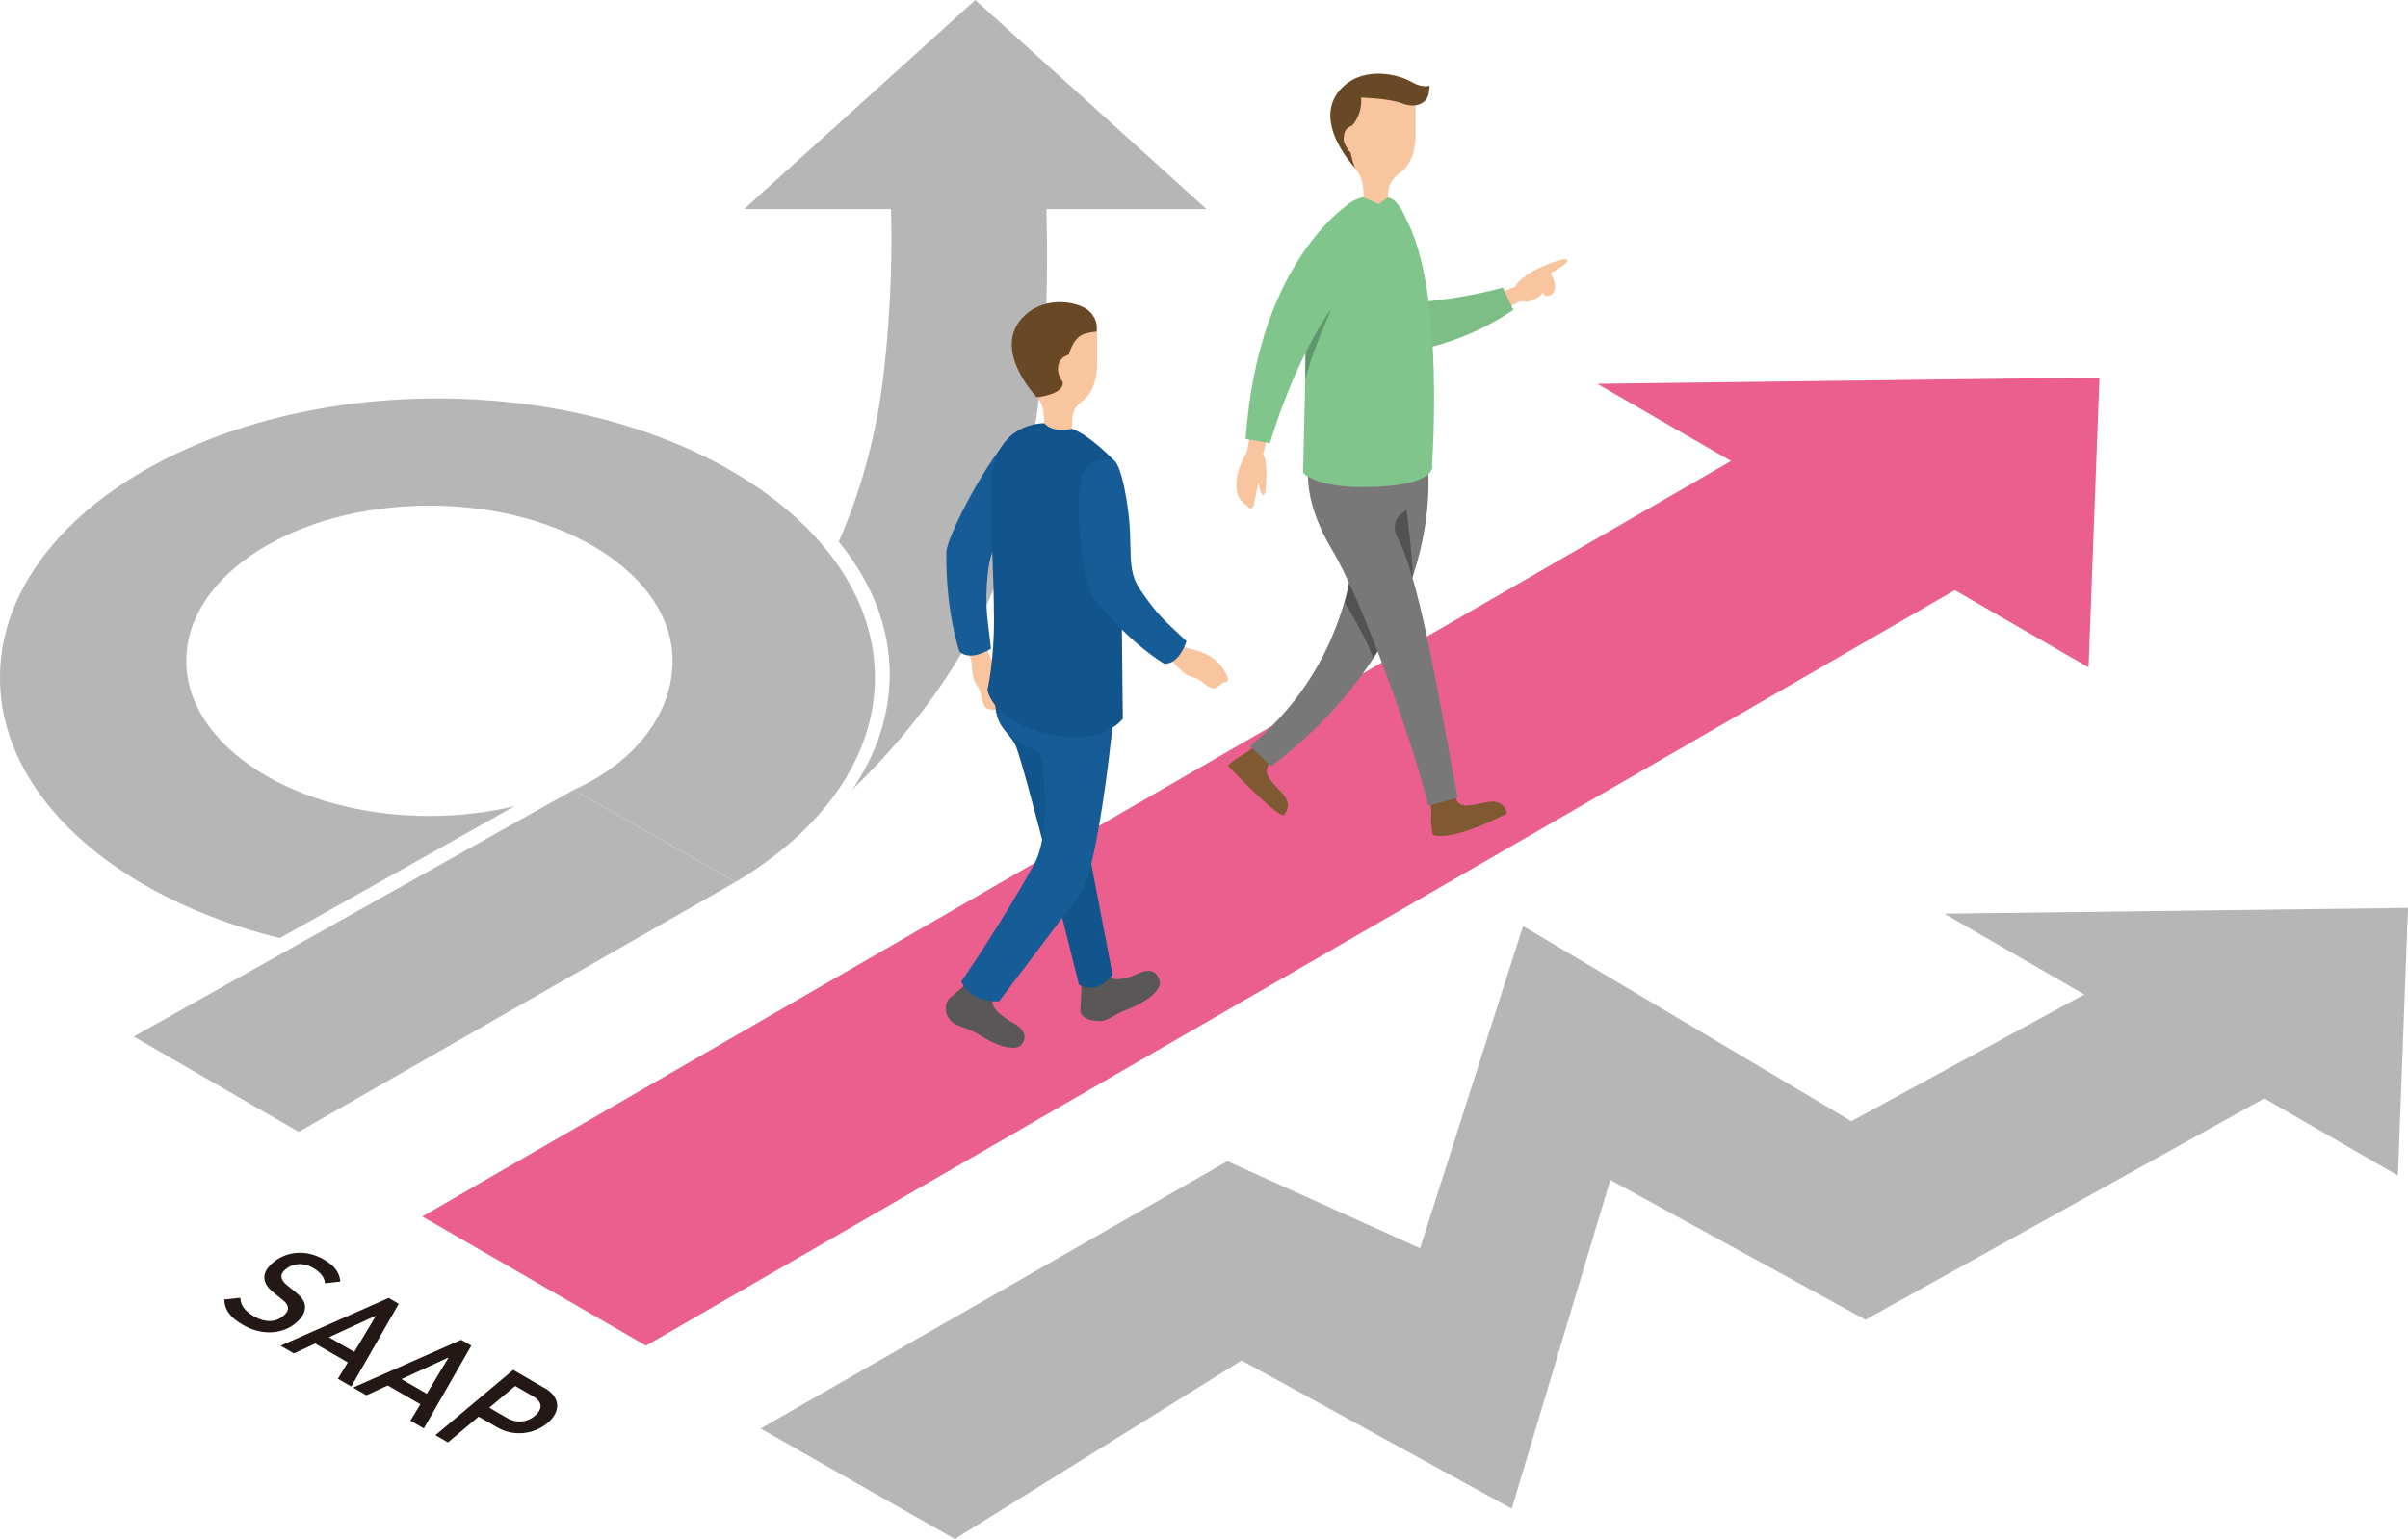 <?xml version="1.0" encoding="UTF-8"?>
<svg id="_レイヤー_2" data-name="レイヤー 2" xmlns="http://www.w3.org/2000/svg" viewBox="0 0 506.58 323.8">
  <defs>
    <style>
      .cls-1 {
        fill: #b6b6b7;
      }

      .cls-1, .cls-2, .cls-3, .cls-4, .cls-5, .cls-6, .cls-7, .cls-8, .cls-9, .cls-10, .cls-11, .cls-12, .cls-13, .cls-14 {
        stroke-width: 0px;
      }

      .cls-2 {
        fill: #694825;
      }

      .cls-3 {
        fill: #11558c;
      }

      .cls-4 {
        fill: #f8c59f;
      }

      .cls-5 {
        fill: #545251;
      }

      .cls-6 {
        fill: #231815;
      }

      .cls-7 {
        fill: #60976a;
      }

      .cls-8 {
        fill: #7e5931;
      }

      .cls-9 {
        fill: #7cbe86;
      }

      .cls-10 {
        fill: #797878;
      }

      .cls-11 {
        fill: #80c58b;
      }

      .cls-12 {
        fill: #ea5f8e;
      }

      .cls-13 {
        fill: #165c96;
      }

      .cls-14 {
        fill: #595757;
      }
    </style>
  </defs>
  <g id="_レイヤー_1-2" data-name="レイヤー 1">
    <g>
      <path class="cls-1" d="M92.02,83.84C41.2,83.84,0,110.14,0,142.58c0,24.97,24.42,46.3,58.85,54.8l49.42-27.77c-5.58,1.33-11.62,2.07-17.93,2.07-28.25,0-51.15-14.62-51.15-32.65s22.9-32.65,51.15-32.65,51.15,14.62,51.15,32.65c0,11.02-7.71,21.25-20.8,27.16l34.07,19.37c18.03-10.72,29.3-26.01,29.3-42.98,0-32.44-41.2-58.74-92.02-58.74Z"/>
      <g>
        <polygon class="cls-1" points="120.68 166.19 28.12 218.09 62.84 238.14 154.74 185.56 120.68 166.19"/>
        <path class="cls-1" d="M253.81,43.99L205.18,0l-48.64,43.99h30.9c.19,6.35.27,19.84-1.68,35.8-2.04,16.77-7.22,29.52-9.32,34.17,6.85,8.37,10.74,17.9,10.74,28,0,8.39-2.74,16.62-7.87,24.17,14.53-14.04,25.64-30.3,31.1-45.9,5.24-14.98,7.58-30.13,8.91-43.12,1.19-11.58,1-26.25.82-33.13h33.66Z"/>
      </g>
    </g>
    <polygon class="cls-12" points="420.21 118.99 135.91 283.13 88.83 255.95 373.13 91.81 420.21 118.99"/>
    <polygon class="cls-12" points="336.02 80.75 439.38 140.42 441.67 79.42 336.02 80.75"/>
    <polygon class="cls-1" points="446.61 204.81 389.48 235.9 320.41 194.84 298.75 262.63 258.2 244.31 160.01 300.56 200.87 323.8 261.2 286.25 318.03 317.42 338.76 248.26 392.45 277.67 484.4 226.63 446.61 204.81"/>
    <polygon class="cls-1" points="409.03 192.24 504.46 247.34 506.58 191.02 409.03 192.24"/>
    <g>
      <path class="cls-4" d="M207.41,135.02s.12,2.27,1.57,4.31c1.44,2.04,2.18,3.22,2.58,5.54.3,1.72-.22,4.46-.69,4.7-.61.31-.88-.12-1.17-.27,0,0-1.36.14-2.09-.22-.78-.39-1.14-2.41-1.18-2.68-.32-2.28-1.72-2.02-1.91-5.52-.1-1.77-.24-2.41-.72-3.06s3.6-2.8,3.6-2.8Z"/>
      <path class="cls-13" d="M201.83,137.08s-2.9-8.33-2.74-20.84c.05-3.49,9.14-20.57,14.1-24.96,0,0,3.37-.35,7.83,4.94,0,0-1.26,1.37-6.65,9.94-4.46,7.08-6.01,9.29-6.56,14.46-.74,7.08.01,9.73.67,15.87,0,0-4.26,2.81-6.64.6Z"/>
      <path class="cls-14" d="M243.93,206.39s-.47-3.41-4.37-1.6c-3.91,1.81-6.5,1.7-6.76-.71l-5.34,2.13s.06.68.01,2.37c-.06,2.16-.22,4.08-.22,4.08,0,0,.08,2.2,4.29,2.16,1.48-.01,3.08-1.48,5.49-2.39,4.91-1.87,7.46-4.5,6.9-6.04Z"/>
      <path class="cls-3" d="M234.06,205.1l-11.26-58.55-13.46-2.13s-.31,3.89.48,6.44,2.69,3.75,3.71,5.72c1.84,3.57,13.44,50.57,13.44,50.57,0,0,3.73,2.41,7.09-2.05Z"/>
      <path class="cls-14" d="M214.95,219.73s2.11-2.3-1.65-4.4-5.68-4.35-3.88-5.97l-4.51-3.83s-1.4,1.34-3.06,2.73c-2,1.67-2.34,2-2.34,2,0,0-1.67,2.5.77,4.74,1.09,1.01,3.56,1.3,5.72,2.71,4.4,2.87,8.03,3.4,8.94,2.03Z"/>
      <path class="cls-13" d="M209.75,149.9c.37,2.94,3.44,5.92,6.47,7.29.83.38,2.92.43,3.08,3.74.09,1.89,1.87,14.43-1.84,21.11-7,12.57-15.22,24.46-15.22,24.46,0,0,1.5,4.38,7.92,4.19,0,0,13.12-17.27,17.09-22.64,3.97-5.36,7.2-38.94,7.2-38.94"/>
      <path class="cls-4" d="M230.8,76.88v-6.41c0-3.13-3.06-4.25-6.83-4.25-3.77,0-6.83,2.54-6.83,5.67l-.19,9.28s-.07.68,1.19,2.41c.89,1.23,1.61,1.76,1.54,7.03l5.8,1.17c.06-3.99-.19-5.58,2.32-7.49,3.12-2.38,3-7.42,3-7.42Z"/>
      <path class="cls-2" d="M223.53,80.27c-.58-.53-.99-1.92-.96-2.76.09-2.01,1.26-2.5,2.3-2.94,0,0,.81-3.35,2.98-4.21,1.34-.53,2.85-.58,2.85-.58.06-.66.32-2.33-1.36-4.14-1.93-2.08-9.11-3.68-13.8.76-7.32,6.92,2.6,17.21,2.6,17.21,0,0,5.98-.65,5.4-3.33Z"/>
      <path class="cls-3" d="M219.68,89.05s-10.89-.32-11.15,13.24c-.16,8.14.55,18.52.58,28.15.03,8.64-1.38,14.72-1.38,14.72,0,0,.99,6.89,13.68,9.45,10.88,2.2,14.8-3.4,14.8-3.4l-.39-37.64-1.72-16.27.14-.54s-5.1-5.33-8.75-6.54c0,0-3.95.99-5.8-1.17Z"/>
      <path class="cls-4" d="M246.48,134.27s1.53,1.65,3.93,2.26,3.71,1.03,5.48,2.54c1.32,1.12,2.66,3.52,2.45,4-.27.63-.75.47-1.06.55,0,0-.95.98-1.73,1.18-.84.21-2.4-1.09-2.6-1.27-1.68-1.52-2.59-.42-4.96-2.95-1.2-1.28-1.71-1.67-2.49-1.86s.98-4.44.98-4.44Z"/>
      <path class="cls-13" d="M244.91,139.64s-6.68-3.75-14.6-13.45c-2.21-2.7-4.09-17.27-3.12-23.81,0,0,.23-6.81,7.04-5.61,0,0,1.68.35,3.06,10.38,1.13,8.28-.41,12.49,2.5,16.8,3.98,5.9,5.37,6.69,9.82,10.97,0,0-1.46,4.89-4.7,4.73Z"/>
    </g>
    <path class="cls-8" d="M306.17,167.86l-5.31,1.1s.35,1.1.22,3,.36,3.64.36,3.64c0,0,2.81,2.01,15.6-4.44,0,0-.38-3.04-4.06-2.41s-5.89,1.63-6.81-.9Z"/>
    <path class="cls-8" d="M267.07,160.72l-3.44-3.55s-.72.85-2.34,1.72c-1.62.87-2.96,2.19-2.96,2.19,0,0,8.76,9.4,11.61,10.5,0,0,2.3-1.87-.1-4.56-2.4-2.69-4.37-4.26-2.77-6.31Z"/>
    <path class="cls-4" d="M320.7,63.43c-.85-.14-1.4.19-1.4.19l-1.46.83-1.45-3.18,2.41-.98c.12-.47.94-1.3.94-1.3,0,0,.78-.65,1.5-1.21,0,0,3.65-2.29,6.87-2.99,0,0,1.4-.61,1.66,0s-3.58,2.71-3.58,2.71c0,0,.7,1.05.87,2.09s.09,2.27-1.13,2.62-1.31-.61-1.31-.61c0,0-1.99,2.15-3.93,1.83Z"/>
    <path class="cls-9" d="M271,72.06s23.32,9.23,47.36-6.84l-2.19-4.71s-18.39,5.27-33.38,2.55l-11.8,9Z"/>
    <path class="cls-10" d="M300.28,97.22l-14.79,2.94c.6,11.91.32,37.9-22.55,56.84l4.5,4.24c38.05-29.16,32.85-64.03,32.85-64.03Z"/>
    <path class="cls-5" d="M295.63,103.4l4.17-5.58-13.77.61c.32,6.46-.53,17.52-3.08,28.35,0,0,4.99,8.37,5.91,11.72,3.96-5.86,6.49-11.51,8.28-17.2.21-.68-.45-8.13-.94-11.41-.24-1.61-.57-6.47-.57-6.47Z"/>
    <path class="cls-10" d="M293.91,112.9c-.1-.18-1.69-3.27,1.54-5.29,2.67-1.67,4.03-1.56,4.06-3.26.07-3.96.29-6.45.29-6.45l-24.31-1.27s-2.25,7.42,4.75,19.06c5.86,9.74,16.46,38.59,20.28,53.86l6.16-1.74c-3.09-15.27-7.61-45.49-12.77-54.91Z"/>
    <path class="cls-11" d="M301.27,97.62s-.09-54.13-9.21-56.07h-5.33c-11.74,2.15-12.1,36.86-12.1,36.86l-.5,21.09s2.98,3.6,15.9,2.9c12.91-.7,11.25-4.77,11.25-4.77Z"/>
    <path class="cls-11" d="M301.27,97.62s3.45-46.67-9.21-56.07h-5.33c-11.74,2.15-12.1,36.86-12.1,36.86"/>
    <path class="cls-4" d="M297.81,28.72v-6.4c0-3.13-3.06-4.25-6.83-4.25s-9.78,6.26-9.78,9.4l2.76,5.55s-.07.68,1.19,2.41c.89,1.23,1.78,2.42,1.71,6.12l3.16,1.38,1.96-1.38c.06-2.42.31-3.5,2.82-5.41,3.12-2.38,3-7.42,3-7.42Z"/>
    <path class="cls-2" d="M284.12,32.1c-.58-.53-1.49-2-1.46-2.84.09-2,.76-2.42,1.8-2.86,0,0,2.16-2.16,1.89-5.87,0,0,6.03.18,8.74,1.26,2.14.86,4.55.36,5.31-1.53.18-.46.29-1.27.36-2.25,0,0-1.44.63-3.88-.81s-9.64-3.4-14.32,1.03c-7.32,6.91,2.6,17.2,2.6,17.2,0,0-.46-.65-1.04-3.32Z"/>
    <path class="cls-4" d="M261.66,96.36c-1.44,2.66-1.85,5.41-1.34,7.43.44,1.75,1.97,2.5,1.97,2.5,0,0,.35.64.85.66.4.02.59-.54.59-.54l1.03-4.99c.1,1.12.41,2.68,1.05,2.71.37.02.46-1.01.46-1.01,0,0,.2-3.03.14-3.96s-.14-1.97-.14-1.97c0,0-.21-1.18-.54-1.56l.6-2.6-3.52-.65-.49,2.71s-.25.51-.66,1.29Z"/>
    <path class="cls-7" d="M280.01,65.24s-4.35,9.52-5.39,14.79v-7.71s3.55-6.6,5.39-7.09Z"/>
    <path class="cls-11" d="M284.82,42.19s-20.08,11.35-22.77,50.16l5.12.91s5.37-19.1,14.84-30.87c.82-1.02,1.66-1.96,2.52-2.81l.29-17.38Z"/>
    <g>
      <path class="cls-6" d="M71.58,269.65l-3.22.35c-.11-1.43-1.08-2.41-2.57-3.27-2.05-1.18-4.21-.93-5.7.32-.6.5-.98,1.06-.88,1.64.07.56.35,1.05,1.17,1.72l1.78,1.45c1.36,1.11,1.89,1.91,2,2.88.12,1.21-.51,2.44-1.94,3.63-3.01,2.53-7.39,2.54-11.05.42-2.61-1.51-3.89-3.06-3.99-5.37l3.37-.37c.08,1.74,1.13,2.89,2.88,3.91,2.3,1.33,4.51,1.3,6.12-.05.74-.62,1.12-1.21,1.02-1.82-.07-.56-.45-1.07-1.21-1.68l-1.78-1.42c-1.21-.99-1.89-1.97-1.96-2.99-.12-1.11.5-2.25,1.85-3.39,2.85-2.39,6.98-2.74,10.59-.65,2.32,1.34,3.36,2.72,3.54,4.68Z"/>
      <path class="cls-6" d="M73.89,291.72l-2.81-1.62,2.09-3.45-6.86-3.96-4.48,2.07-2.81-1.62,22.74-10.05,2.13,1.23-9.99,17.41ZM69.18,281.35l5.35,3.09,4.58-7.64-9.92,4.56Z"/>
      <path class="cls-6" d="M89.15,300.53l-2.81-1.62,2.09-3.45-6.86-3.96-4.48,2.07-2.81-1.62,22.74-10.05,2.13,1.23-9.99,17.41ZM84.44,290.16l5.35,3.09,4.58-7.64-9.92,4.56Z"/>
      <path class="cls-6" d="M114.57,292.03c3.39,1.96,3.45,4.99.6,7.38s-7.12,2.89-10.51.93l-3.96-2.28-6.46,5.42-2.64-1.52,16.36-13.73,6.59,3.81ZM108.38,291.61l-5.45,4.57,3.81,2.2c1.86,1.07,4.07.95,5.79-.5,1.75-1.46,1.51-3-.34-4.07l-3.81-2.2Z"/>
    </g>
  </g>
</svg>